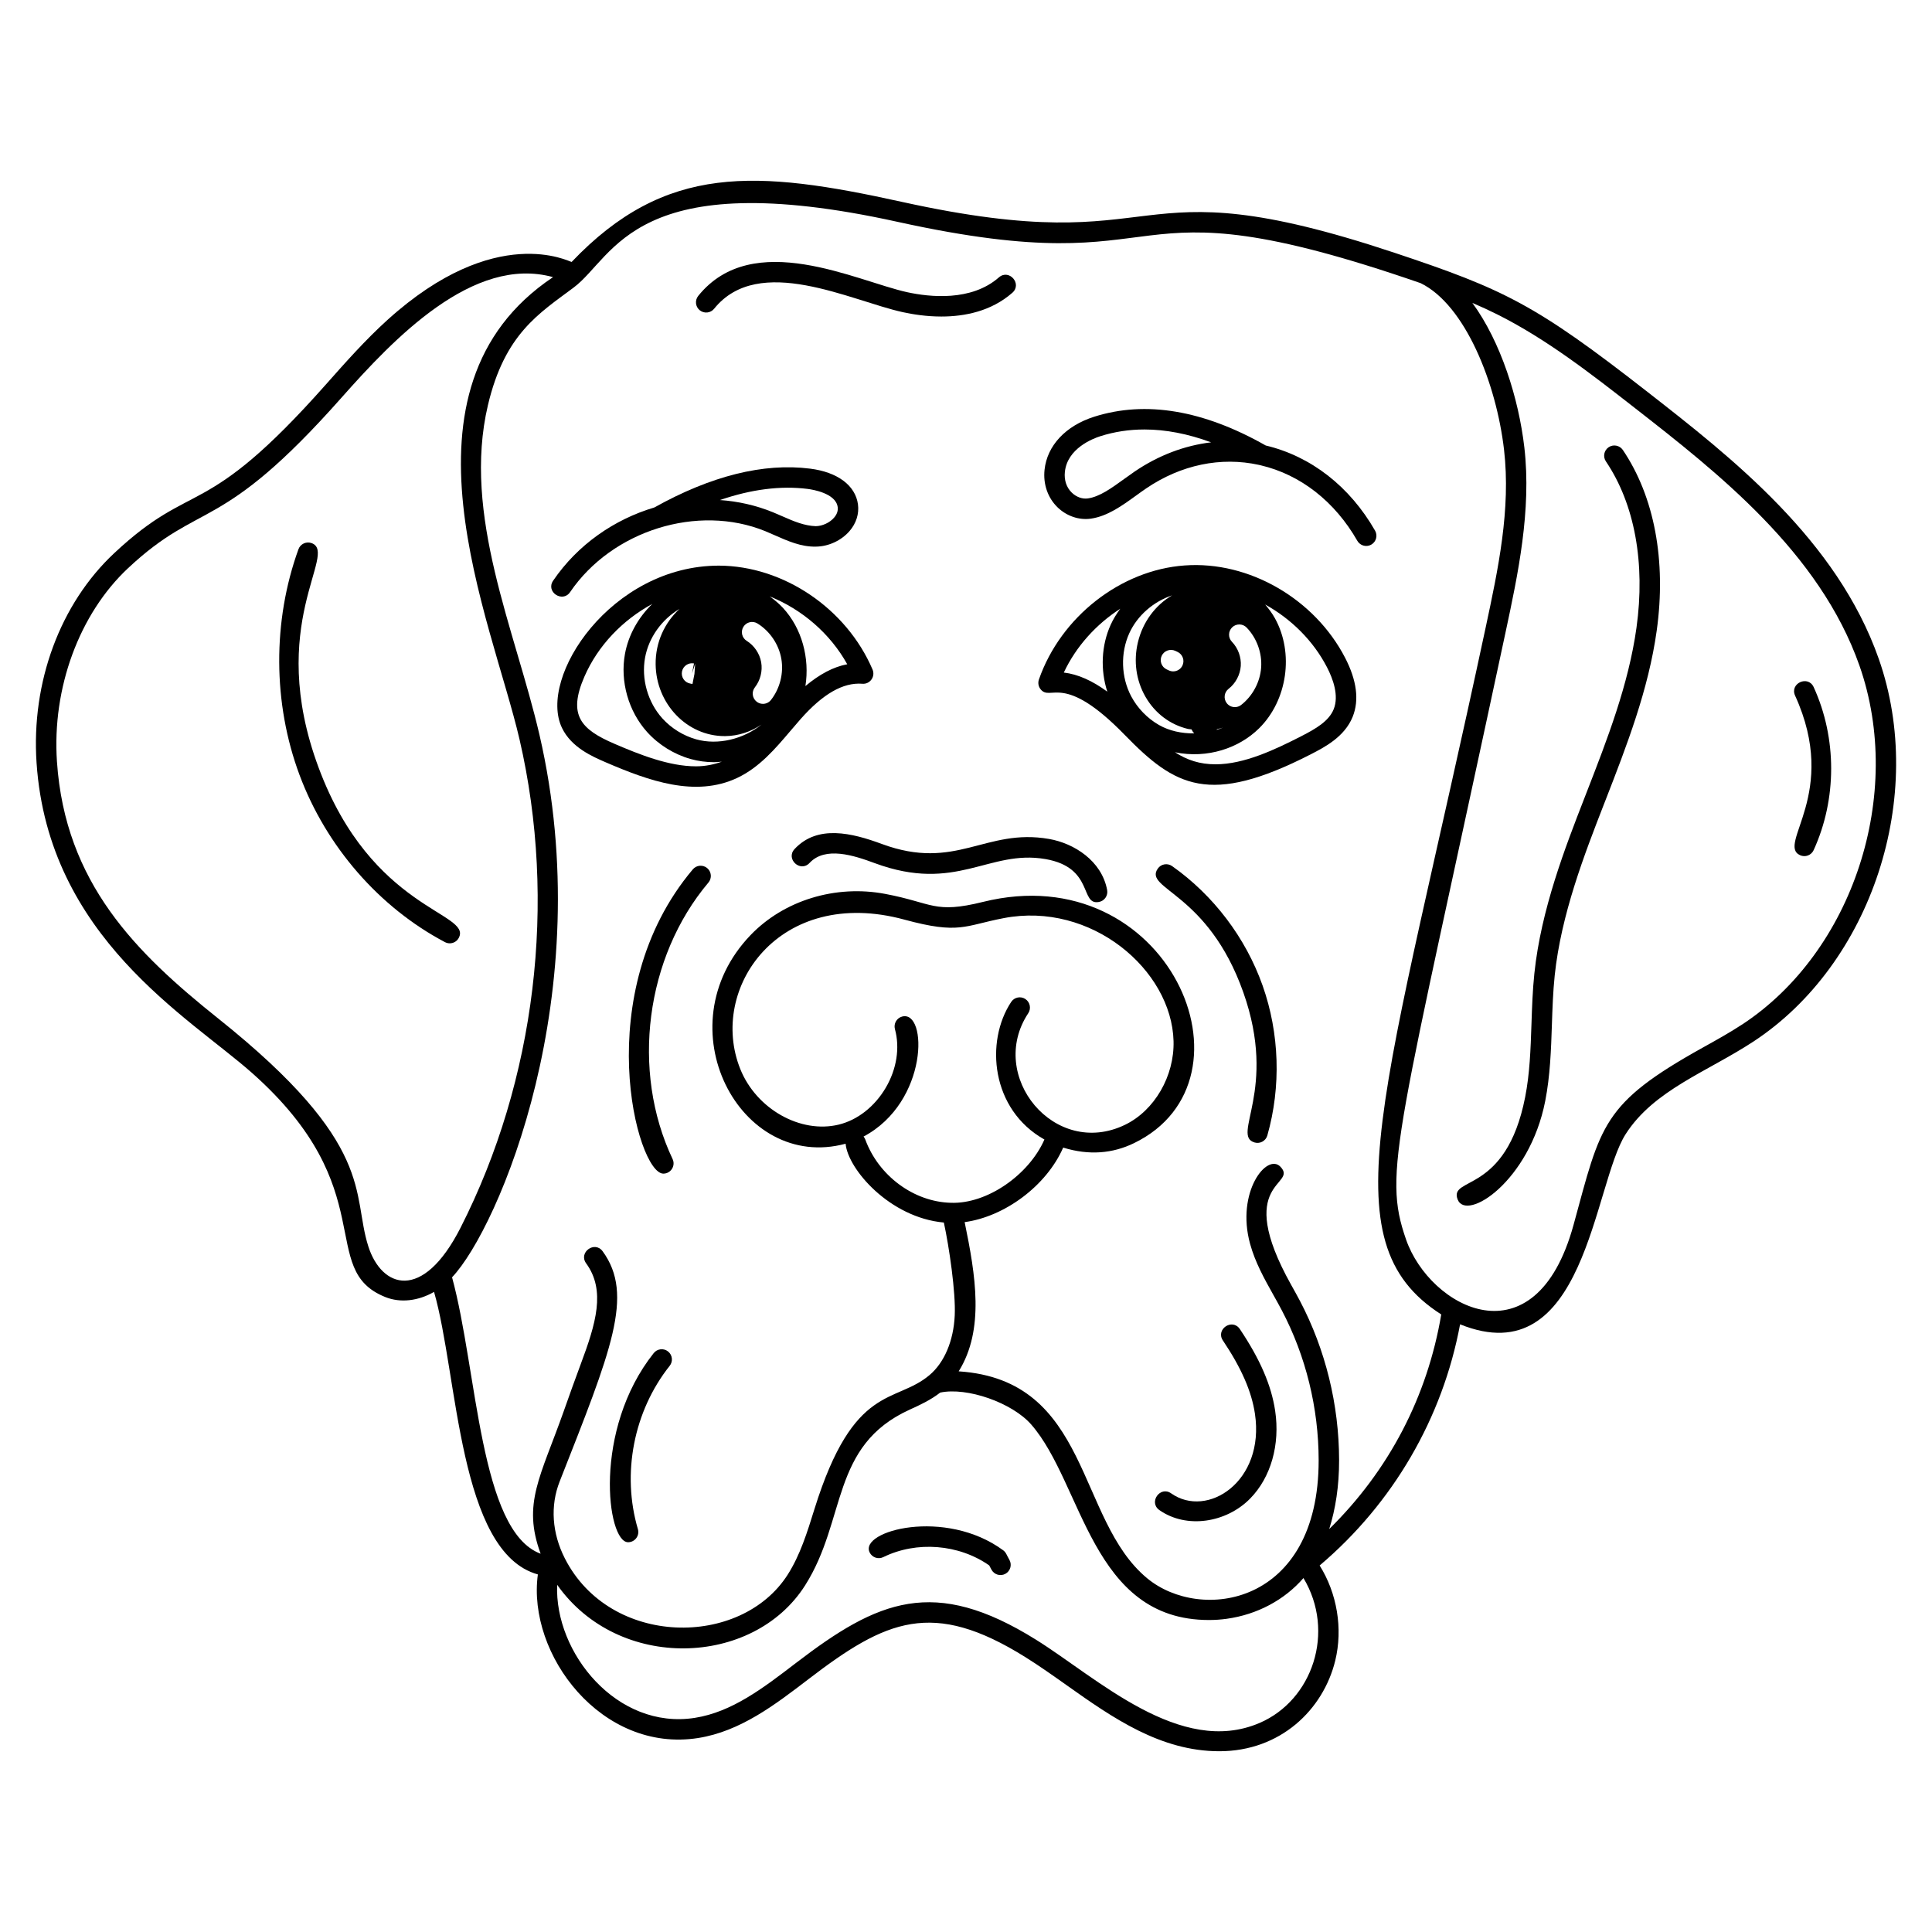 <?xml version="1.0" encoding="UTF-8"?>
<!-- Uploaded to: ICON Repo, www.iconrepo.com, Generator: ICON Repo Mixer Tools -->
<svg fill="#000000" width="800px" height="800px" version="1.1" viewBox="144 144 512 512" xmlns="http://www.w3.org/2000/svg">
 <g>
  <path d="m580.59 247.85c-29.598-23.109-37.828-27.133-66.973-36.844-73.375-24.441-57.734 2.559-130.6-13.504-38.609-8.504-62.613-10.223-87.531 15.918-0.551-0.004-20.039-10.625-48.762 15.324-5.852 5.289-11.164 11.285-16.297 17.078-32.652 36.84-34.809 24.789-56.184 44.793-14.309 13.398-21.996 34.164-20.555 55.547 3.117 46.246 40.371 67.348 57.098 82.176 34.855 30.918 17.008 52.07 35.344 59.402 4 1.598 8.703 1.031 12.898-1.371 6.359 22.051 6.445 69.039 27.512 74.871-2.891 21.281 16.934 47.371 42.469 43.355 11.172-1.762 20.359-8.797 29.242-15.598 20.566-15.754 32.863-21.223 57.488-5.836 3.731 2.332 7.426 4.953 11.004 7.488 12.191 8.652 24.855 17.449 40.395 17.449 16.191 0 27.539-11.016 30.715-24.016 2.07-8.492 0.469-17.875-4.133-25.211 19.496-16.512 32.602-39.113 37.215-63.91 33.148 13.402 35.289-36.953 43.867-50.383 7.477-11.707 21.605-16.508 33.883-24.562 31.367-20.594 45.953-65.141 33.203-101.42-11.082-31.543-38.926-53.281-61.297-70.746zm-339 226.39c-4.445-13.953 2.277-26.777-39.785-60.348-21.719-17.344-40.551-35.867-42.715-68.094-1.316-19.48 5.91-39.113 18.848-51.227 19.555-18.305 24.227-8.695 56.531-45.148 13.809-15.586 34.898-37.855 56.09-31.98-44.289 29.613-16.227 90.734-8.875 122.52 9.977 43.09 4.277 90.254-15.641 129.41-10.082 19.82-20.949 15.922-24.453 4.875zm236.23 126.35c-21.027 9.059-43.051-11.926-59.219-22.02-27.133-16.953-41.941-10.5-63.652 6.129-8.73 6.688-16.977 13-26.789 14.547-20.664 3.262-37.266-17.262-36.508-35.262 16.285 23.098 51.977 21.785 65.695 0.18 11.094-17.465 6.664-37.039 27.758-46.609 2.727-1.234 5.527-2.539 8.055-4.504 7.055-1.512 19.07 2.652 24.152 8.492 13.699 15.742 15.887 51.789 47.074 51.777 1.562 0 3.137-0.105 4.715-0.324 8.074-1.121 15.316-5 20.328-10.797 8.539 14.234 2.41 32.359-11.609 38.391zm18.434-51.371c1.684-5.352 2.629-11.391 2.621-18.262-0.02-14.703-3.602-29.293-10.367-42.191-0.75-1.43-1.543-2.84-2.332-4.254-15.473-27.668 1.957-26.238-2.832-31.301-3.59-3.781-11.84 6.699-8.059 20.422 1.352 4.926 3.801 9.297 6.164 13.523 0.766 1.371 1.535 2.742 2.262 4.125 6.359 12.125 9.73 25.848 9.746 39.676 0.039 38.531-31.258 43.043-45.438 31.309-18.848-15.582-14.891-52.547-49.957-54.848 6.894-11.051 4.484-25.438 1.582-39.543 10.59-1.438 21.66-9.594 26.113-19.75 6.867 2.125 13.105 1.566 18.754-1.172 34.672-16.809 8.996-76.102-40.012-63.938-12.965 3.215-13.27 0.266-25.879-2.117-13.188-2.504-26.863 1.691-35.723 10.922-23.23 24.23-2.84 62.863 25.199 55.277 0.594 6.734 11.707 19.598 26.035 20.887 1.406 6.473 3.176 18.496 2.883 24.648-0.316 6.711-2.75 12.461-6.68 15.777-9.156 7.734-20.051 2.016-30.477 35.449-1.953 6.289-3.801 12.227-7.082 17.398-12.395 19.527-47.07 19.316-59.078-4.25-3.422-6.715-3.914-13.965-1.375-20.41 13.605-34.586 19.844-49.41 11.391-60.988-2.113-2.898-6.488 0.305-4.375 3.195 5.238 7.18 2.578 15.977-1.449 26.734-1.59 4.242-3.019 8.289-4.441 12.301-6.25 17.664-11.078 24.613-6.176 37.91-16.156-5.93-16.75-48.602-23.473-73.25 12.367-13.047 38.992-75.391 23.164-143.77-6.465-27.883-20.527-58.191-13.66-87.348 4.461-18.961 13.609-24.348 22.734-31.188 10.973-8.207 15.906-32.816 85.805-17.406 77.664 17.105 54.516-12.875 138.64 16.25 11.82 5.777 20.059 26.543 22.102 44.133 1.832 15.785-1.57 31.703-4.863 47.102-26.664 124.72-42.246 162.57-11.777 182.07-3.699 21.875-13.902 41.355-29.688 56.871zm-113.19-135.82c-1.441 0.398-2.289 1.887-1.898 3.332 1.355 4.945 0.465 10.613-2.445 15.551-2.938 4.988-7.477 8.543-12.445 9.75-10.133 2.469-21.832-4.137-26.082-14.695-8.594-21.359 10.293-48.656 43.48-39.629 14.605 3.973 15.871 1.602 26.301-0.391 23.191-4.484 44.531 13.688 45.027 32.59 0.242 9.27-5.043 18.387-12.852 22.172-18.688 9.039-36.656-12.961-25.652-29.566 0.824-1.25 0.484-2.93-0.762-3.758-1.258-0.832-2.93-0.488-3.758 0.762-6.949 10.496-5.359 28.535 8.805 36.469-4.117 9.367-15.203 17.133-24.801 16.766-9.848-0.254-19.176-7.172-22.691-16.816-0.102-0.281-0.27-0.512-0.445-0.734 17.27-9.156 17.008-33.625 10.219-31.801zm222.64 2.086c-3.301 2.168-6.906 4.172-10.395 6.109-26.855 14.934-27.02 20.41-34.312 47.043-10.16 36.961-38.074 21.938-44.371 3.863-6.309-18.102-2.359-26.605 26.395-161.09 3.227-15.09 6.879-32.188 4.945-48.855-1.496-12.902-6.223-27.992-13.777-38.285 2.223 0.953 4.422 1.961 6.574 3.035 13.082 6.543 24.98 15.832 36.488 24.816 21.816 17.031 48.965 38.227 59.52 68.266 11.961 34.043-1.688 75.816-31.066 95.102z"/>
  <path d="m372.54 325.2c0.945 0.09 1.859-0.352 2.406-1.125 0.555-0.77 0.66-1.77 0.289-2.641-6.906-16.16-23.602-27.484-40.719-27.535-28.512 0-48.043 29.57-41.582 43.008 2.496 5.199 8.059 7.59 11.738 9.176 11.277 4.848 23.605 9.289 34.68 4.082 5.891-2.773 10.109-7.742 14.188-12.547 0.895-1.055 1.785-2.102 2.691-3.125 5.816-6.555 11.168-9.695 16.309-9.293zm-44.625-5.379-0.523 2.66 0.832-2.598-0.188 2.723-0.523 2.66-0.645-0.125c-1.469-0.289-2.422-1.715-2.133-3.184 0.289-1.473 1.711-2.422 3.18-2.137zm0.523 27.262c-7.133 0-14.898-3.086-21.617-5.977-8.898-3.824-12.375-7.586-7.965-17.754 3.606-8.309 10.188-15.07 18.004-19.301-3.691 3.555-6.332 8.234-7.242 13.254-1.324 7.269 0.926 15.195 5.871 20.684 3.051 3.383 7.148 5.926 11.535 7.156 1.992 0.559 4.082 0.84 6.211 0.84h0.004c0.688 0 1.371-0.078 2.055-0.137-2.121 0.754-4.352 1.234-6.856 1.234zm0.051-7.156c-3.414-0.957-6.602-2.934-8.973-5.566-3.848-4.269-5.602-10.434-4.566-16.09 0.969-5.332 4.457-10.141 9.125-12.895-3.894 3.578-6.391 8.801-6.324 14.664 0.117 10.496 8.312 19.035 18.266 19.035h0.195c3.473-0.039 6.762-1.137 9.609-3.066-4.766 3.84-11.523 5.547-17.332 3.918zm19.828-10.434c-0.535 0.684-1.332 1.035-2.133 1.035-0.586 0-1.176-0.188-1.668-0.578-1.176-0.926-1.383-2.625-0.461-3.805 1.449-1.848 2.07-4.332 1.664-6.641-0.41-2.316-1.84-4.434-3.832-5.672-1.273-0.789-1.66-2.461-0.871-3.731 0.785-1.273 2.461-1.656 3.731-0.871 3.281 2.035 5.641 5.527 6.309 9.328 0.668 3.812-0.355 7.894-2.738 10.934zm3.113-24.465c-1.039-1.113-2.211-2.086-3.449-2.973 8.504 3.406 15.996 9.781 20.547 17.98-3.684 0.684-7.359 2.66-11.086 5.777 1.164-7.367-0.898-15.305-6.012-20.785z"/>
  <path d="m457.96 293.85c-16.953 1.203-32.844 13.629-38.637 30.223-0.312 0.895-0.137 1.887 0.469 2.617 2.734 3.32 5.938-4.723 22.266 12.059 13.312 13.68 22.402 18.945 49.336 5.137 3.559-1.828 8.945-4.594 11.086-9.949 1.758-4.394 1.078-9.648-2.012-15.621-8.043-15.551-25.418-25.719-42.508-24.465zm11.625 32.699c1.855-1.438 3.059-3.695 3.231-6.035 0.164-2.34-0.711-4.746-2.34-6.434-1.039-1.078-1.012-2.789 0.062-3.832 1.078-1.035 2.793-1.012 3.832 0.062 2.684 2.773 4.121 6.731 3.848 10.582-0.273 3.856-2.262 7.566-5.309 9.934-0.496 0.383-1.078 0.57-1.66 0.57-0.809 0-1.609-0.359-2.144-1.047-0.914-1.18-0.699-2.883 0.48-3.801zm-3.086 10.703c0.543-0.113 1.07-0.273 1.598-0.434-0.543 0.219-1.09 0.434-1.652 0.605 0.023-0.055 0.031-0.117 0.055-0.172zm-10.441-20.492c1.355 0.633 1.941 2.246 1.309 3.602-0.461 0.984-1.438 1.562-2.457 1.562-0.383 0-0.773-0.082-1.145-0.254l-0.594-0.277c-1.355-0.633-1.941-2.246-1.309-3.602 0.637-1.352 2.25-1.93 3.602-1.309zm-17.723-7.172c-2.488 5.488-2.742 11.961-0.887 17.707-3.953-2.887-7.777-4.625-11.527-5.059 3.266-6.965 8.605-12.812 14.961-16.91-0.988 1.332-1.863 2.754-2.547 4.262zm5.453 18.957c-2.695-5.074-2.894-11.48-0.52-16.719 2.144-4.727 6.426-8.391 11.348-10.051-4.398 2.59-7.758 7.004-9.062 12.449-1.188 4.969-0.48 10.086 1.996 14.406 2.504 4.375 6.512 7.41 11.285 8.551 0.305 0.074 0.621 0.055 0.93 0.109 0.184 0.402 0.418 0.754 0.703 1.062-3.305 0.043-6.582-0.652-9.336-2.227-3.07-1.758-5.68-4.449-7.344-7.582zm53.664 3.379c-1.281 3.207-4.766 5.207-8.527 7.141-7.059 3.617-15.227 7.484-22.785 7.484-4.18 0-7.523-1.109-10.762-3.188 8.621 1.75 16.965-1.09 22.285-6.34 7.504-7.398 9.316-19.934 4.215-29.156-0.727-1.316-1.625-2.519-2.59-3.66 6.856 3.805 12.715 9.547 16.371 16.609 1.605 3.094 3.219 7.539 1.793 11.109z"/>
  <path d="m295.07 300.93c11.129-16.359 33.852-23.453 51.73-16.168 0.82 0.336 1.641 0.699 2.461 1.062 3.422 1.508 7.027 3.141 10.98 3.035 3.312-0.027 6.715-1.605 8.887-4.113 1.785-2.062 2.578-4.582 2.242-7.094-0.68-5.004-5.418-8.543-12.68-9.457-12.352-1.562-26.238 1.898-41.281 10.289-10.652 3.172-20.336 9.871-26.82 19.398-2.035 2.988 2.492 5.949 4.481 3.047zm62.941-27.363c1.246 0.156 7.488 1.125 7.984 4.809 0.133 0.98-0.191 1.926-0.969 2.824-1.145 1.324-3.094 2.223-4.84 2.242-2.984-0.102-5.719-1.238-8.746-2.574-0.871-0.383-1.738-0.766-2.606-1.117-4.523-1.848-9.266-2.902-14.047-3.231 8.324-2.859 16.098-3.844 23.223-2.953z"/>
  <path d="m508.41 284.63c-6.707-11.715-16.992-19.719-28.977-22.57-16.555-9.391-31.852-11.949-45.469-7.621-7.559 2.402-12.473 7.656-13.148 14.055-0.406 3.824 0.863 7.461 3.477 9.98 2.394 2.305 5.672 3.418 8.797 2.973 4.406-0.637 8.242-3.414 11.953-6.094 0.898-0.652 1.797-1.301 2.699-1.914 9.203-6.258 19.801-8.465 29.891-6.238 0.156 0.051 0.316 0.086 0.473 0.109 10.547 2.481 19.633 9.582 25.602 20.008 0.504 0.871 1.414 1.363 2.356 1.363 0.453 0 0.918-0.113 1.344-0.355 1.297-0.742 1.746-2.398 1.004-3.695zm-63.715-15.668c-0.941 0.645-1.883 1.324-2.824 2.004-3.324 2.406-6.465 4.676-9.551 5.117-1.441 0.223-3.062-0.348-4.266-1.512-1.422-1.371-2.082-3.328-1.852-5.512 0.656-6.215 7.363-8.812 9.402-9.461 3.738-1.188 7.637-1.781 11.688-1.781 5.609 0 11.508 1.137 17.668 3.406-7.031 0.832-13.953 3.445-20.266 7.738z"/>
  <path d="m570.31 262.52c-1.242 0.836-1.566 2.519-0.727 3.758 7.617 11.27 10.492 26.934 8.098 44.105-2.098 15.039-7.758 29.59-13.234 43.664l-0.523 1.348c-5.137 13.203-11.527 29.637-13.297 46.535-0.473 4.496-0.625 9.055-0.773 13.461-0.227 6.727-0.441 13.082-1.676 19.375-5.078 25.855-20.227 20.93-17.898 27.082 2.301 6.031 19.039-4.773 23.215-26.039 1.32-6.723 1.551-13.594 1.773-20.238 0.145-4.312 0.297-8.77 0.746-13.074 1.695-16.18 7.941-32.238 12.957-45.141l0.527-1.348c5.586-14.359 11.363-29.215 13.547-44.879 2.578-18.5-0.609-35.508-8.977-47.883-0.84-1.234-2.523-1.562-3.758-0.727z"/>
  <path d="m228.44 347.44c-14.18-38.062 5.363-56.887-1.875-59.516-1.402-0.496-2.961 0.219-3.469 1.625-6.894 19.031-6.797 40.82 0.266 59.781 7.07 18.988 21.129 35.148 38.562 44.348 0.406 0.211 0.836 0.312 1.262 0.312 0.973 0 1.914-0.523 2.398-1.445 3.578-6.793-23.031-7.195-37.145-45.105z"/>
  <path d="m333.25 225.82c11.867-14.734 36.215-2.102 50.027 0.914 2.684 0.586 6.273 1.148 10.203 1.148 6.195 0 13.215-1.398 18.797-6.289 2.695-2.363-0.875-6.438-3.57-4.074-7.328 6.422-18.359 5.207-24.273 3.922-13.41-2.93-40.879-17.039-55.395 0.977-0.938 1.168-0.758 2.871 0.406 3.809 1.168 0.941 2.871 0.754 3.805-0.406z"/>
  <path d="m619.72 328.35c11.836 25.93-4.996 39.402 1.32 42.289 1.363 0.621 2.969 0.023 3.59-1.336 6.191-13.527 6.195-29.68 0.016-43.203-1.492-3.262-6.414-1.004-4.926 2.25z"/>
  <path d="m317.24 502.59c-16.195 20.359-12.418 50.117-6.789 50.117 1.809 0 3.109-1.742 2.598-3.477-4.34-14.699-1.109-31.277 8.426-43.273 0.93-1.168 0.738-2.871-0.434-3.805-1.168-0.934-2.871-0.738-3.801 0.438z"/>
  <path d="m468.08 499.24c4.902 7.316 7.606 13.488 8.492 19.422 2.688 17.941-12.598 27.859-22.203 21.094-2.918-2.062-6.055 2.367-3.117 4.434 7.152 5.023 17.707 3.41 24.059-3.066 5.484-5.59 7.961-14.285 6.617-23.266-1.012-6.754-3.984-13.629-9.352-21.637-1.996-2.977-6.488 0.051-4.496 3.019z"/>
  <path d="m422 366.33c-16.934-2.941-24.594 8.625-44.324 1.324-7.883-2.918-17.031-5.176-23.105 1.348-2.441 2.625 1.523 6.312 3.969 3.691 4.188-4.5 11.812-1.977 17.258 0.043 21.66 8.008 30.207-3.684 45.273-1.07 12.938 2.254 9.035 12.34 14.168 11.363 1.469-0.273 2.441-1.688 2.168-3.16-1.441-7.75-8.773-12.383-15.406-13.539z"/>
  <path d="m327.6 374.39c-27.602 32.719-14.82 80.633-7.805 80.633 1.965 0 3.305-2.062 2.445-3.871-11.082-23.371-7.172-53.5 9.504-73.27 0.961-1.145 0.82-2.852-0.324-3.816-1.152-0.969-2.856-0.82-3.82 0.324z"/>
  <path d="m454.61 373.52c-1.219-0.859-2.91-0.57-3.773 0.652-3.871 5.484 13.254 6.238 22.66 32.828 9.18 25.965-3.356 37.965 3.012 39.777 1.406 0.402 2.93-0.402 3.348-1.863 3.676-12.934 3.231-27.043-1.25-39.719-4.488-12.676-13.008-23.926-23.996-31.676z"/>
  <path d="m409.85 554.84c-15.34-11.301-38.203-5.184-35.383 0.574 0.66 1.344 2.281 1.898 3.625 1.234 8.82-4.328 20.016-3.438 28.059 2.203l0.605 1.133c0.715 1.328 2.367 1.805 3.668 1.102 1.316-0.707 1.812-2.352 1.102-3.668-0.809-1.406-0.895-2.008-1.676-2.578z"/>
 </g>
</svg>